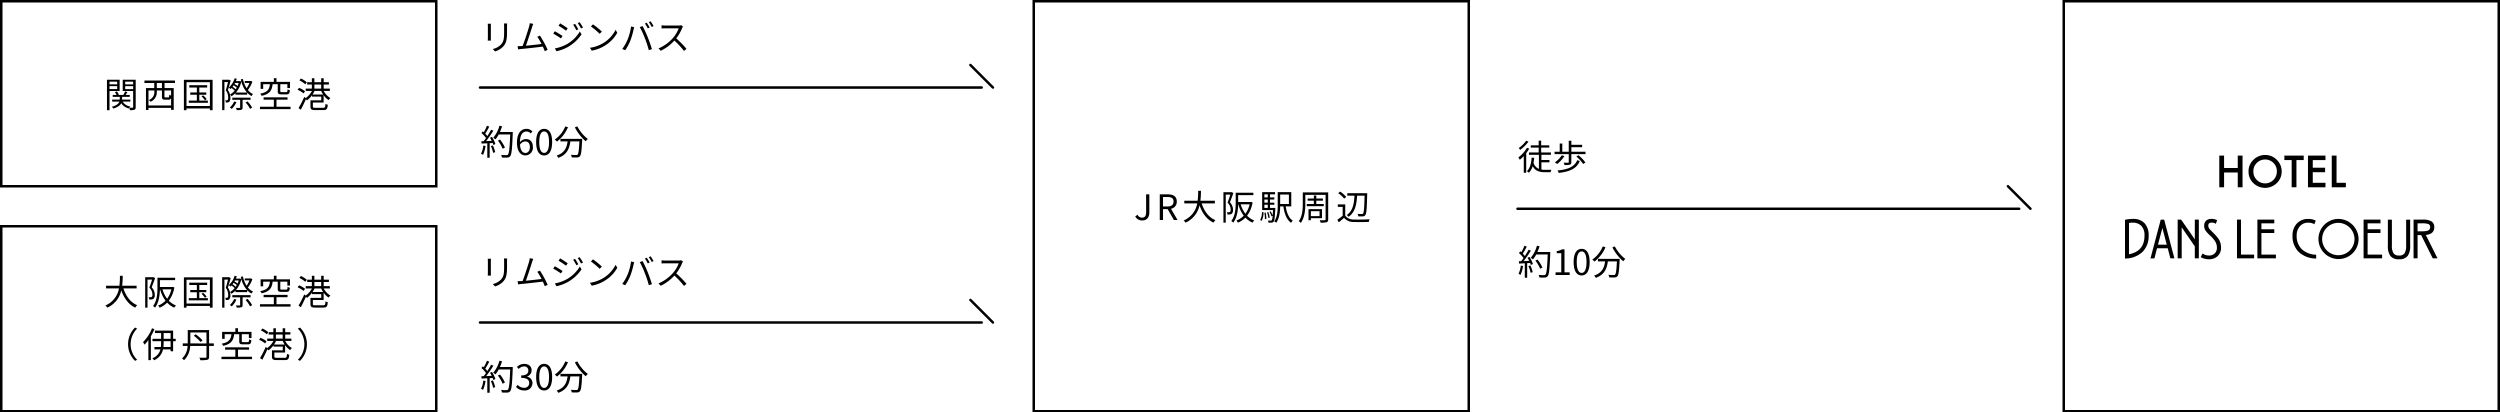 <svg xmlns="http://www.w3.org/2000/svg" width="1000" height="165" viewBox="0 0 1000 165">
  <g id="グループ_443" data-name="グループ 443" transform="translate(11379 20565)">
    <g id="長方形_120" data-name="長方形 120" transform="translate(-11379 -20565)" fill="none" stroke="#000" stroke-width="1">
      <rect width="175" height="75" stroke="none"/>
      <rect x="0.5" y="0.5" width="174" height="74" fill="none"/>
    </g>
    <g id="長方形_126" data-name="長方形 126" transform="translate(-11379 -20475)" fill="none" stroke="#000" stroke-width="1">
      <rect width="175" height="75" stroke="none"/>
      <rect x="0.5" y="0.5" width="174" height="74" fill="none"/>
    </g>
    <g id="長方形_118" data-name="長方形 118" transform="translate(-10554 -20565)" fill="none" stroke="#000" stroke-width="1">
      <rect width="175" height="165" stroke="none"/>
      <rect x="0.5" y="0.5" width="174" height="164" fill="none"/>
    </g>
    <path id="パス_816" data-name="パス 816" d="M-40.124-10.332v1.078H-43.19v-1.078ZM-43.19-7.378V-8.54h3.066v1.162Zm4.046.77v-4.508h-5.068V1.078h1.022V-6.608Zm2.226-.742V-8.54h3.178v1.19Zm3.178-2.982v1.078h-3.178v-1.078Zm1.022-.784h-5.194v4.522h4.172V-.182c0,.2-.056.266-.238.266S-34.692.1-35.28.07a3.409,3.409,0,0,1,.406-.462,4.368,4.368,0,0,1-3.066-1.96h3.08v-.8h-3.3V-4.242H-35.1v-.784H-36.75c.224-.336.476-.742.714-1.12l-.938-.308a10.047,10.047,0,0,1-.672,1.428h-1.82a4.468,4.468,0,0,0-.756-1.4l-.812.266a4.763,4.763,0,0,1,.63,1.134h-1.5v.784h2.814V-3.15H-42.14v.8h2.9c-.28.728-1.05,1.526-3.024,2.072a4.016,4.016,0,0,1,.616.7c1.862-.574,2.744-1.358,3.15-2.142a4.985,4.985,0,0,0,3.038,2.1,1.487,1.487,0,0,1,.14-.238,3.476,3.476,0,0,1,.28.924A4.974,4.974,0,0,0-33.208.882c.378-.182.49-.49.49-1.05Zm10.5,3.332h-2.058V-9.8h2.058Zm3.654,3.01a2.813,2.813,0,0,1-.742-.336c-.028.938-.084,1.064-.392,1.064h-1.12c-.364,0-.406-.042-.406-.35V-6.818h2.66ZM-27.608-.812V-6.818h2.352v.644A3.311,3.311,0,0,1-27.5-2.982a3.093,3.093,0,0,1,.728.686A4.055,4.055,0,0,0-24.276-6.16v-.658h2.058V-4.4c0,1.008.224,1.274,1.26,1.274h1.386a.88.88,0,0,0,1.008-.7v3.01ZM-17.01-9.8v-.994H-29.218V-9.8h3.92v2.016h-3.318V1.008h1.008V.154h9.044v.8h1.05V-7.784h-3.668V-9.8Zm9.73,7.042V-5.11h2.8v-.9h-2.8V-7.994h3.15v-.938h-7.154v.938H-8.26v1.988h-2.632v.9H-8.26v2.352h-3.22v.882h7.63v-.882ZM-6.4-4.494A10.146,10.146,0,0,1-5.04-2.912l.714-.42A8.738,8.738,0,0,0-5.74-4.858ZM-12.4-.588v-9.52h9.366v9.52ZM-13.44-11.074V1.078H-12.4v-.7h9.366v.7H-1.96V-11.074Zm18.074-.07-.126.028H1.862V1.064h.91V-10.164H4.186C3.962-9.212,3.64-7.91,3.318-6.9A4.908,4.908,0,0,1,4.27-3.976,1.488,1.488,0,0,1,4.046-3a.454.454,0,0,1-.336.126,3.117,3.117,0,0,1-.616-.014,2.1,2.1,0,0,1,.21.9,5.979,5.979,0,0,0,.742-.028,1.116,1.116,0,0,0,.63-.252,2.127,2.127,0,0,0,.476-1.61,5.451,5.451,0,0,0-.994-3.108c.392-1.148.8-2.618,1.12-3.794Zm2.03,8.736A7.1,7.1,0,0,1,4.928.014a6.408,6.408,0,0,1,.784.532,8.9,8.9,0,0,0,1.862-2.7ZM13.23-3.08v-.854H5.922v.854H9.058V-.028c0,.154-.056.2-.238.21s-.784,0-1.456-.014a4.119,4.119,0,0,1,.336.868A5.644,5.644,0,0,0,9.548.9c.392-.154.49-.406.49-.91V-3.08Zm-2,1.064A11.925,11.925,0,0,1,13.02.546L13.86.07a11.505,11.505,0,0,0-1.848-2.52ZM6.02-8.288c.14-.2.294-.392.434-.6a10.9,10.9,0,0,1,1.26.91c-.14.238-.28.476-.434.7A9.682,9.682,0,0,0,6.02-8.288ZM8.484-9.814A11.447,11.447,0,0,1,8.036-8.6,9.618,9.618,0,0,0,6.79-9.422c.07-.126.14-.266.21-.392Zm4.858-.854-.168.056H10.892v.784h1.876A9.922,9.922,0,0,1,11.648-7.7a11.542,11.542,0,0,1-1.5-3.724l-.812.154a11.284,11.284,0,0,0,2.45,5.278H7.378a9.916,9.916,0,0,0,2.156-4.382L8.96-10.6l-.168.042H7.364c.126-.308.252-.616.35-.938l-.854-.2A7.977,7.977,0,0,1,4.494-7.938a7.129,7.129,0,0,1,.7.546q.21-.189.42-.42a12.81,12.81,0,0,1,1.26,1.05A6.2,6.2,0,0,1,5.012-5.208a3.064,3.064,0,0,1,.574.714,7.586,7.586,0,0,0,1.6-1.288v.644h4.676v-.784a6.493,6.493,0,0,0,1.736,1.344,3.227,3.227,0,0,1,.63-.784A6.145,6.145,0,0,1,12.152-7a11.33,11.33,0,0,0,1.792-3.332ZM24.094-9.324v2.772c0,1.036.294,1.3,1.512,1.3h2c.938,0,1.232-.336,1.33-1.652a3.031,3.031,0,0,1-.9-.378c-.042.98-.126,1.134-.532,1.134H25.718c-.518,0-.6-.056-.6-.406V-9.324h2.828V-7.77h1.05v-2.492h-5.4v-1.456H22.54v1.456H17.248v2.8H18.27V-9.324h2.7c-.238,2.044-.9,3.206-3.892,3.794a3.117,3.117,0,0,1,.574.868c3.29-.742,4.116-2.184,4.4-4.662Zm-.5,9.016V-3.122h4.424V-4.06H18.438v.938h4.1V-.308H16.982V.644H29.218V-.308Zm12.124-9.786a9.157,9.157,0,0,0-2.366-1.5l-.6.756a9.912,9.912,0,0,1,2.366,1.568Zm-.686,3.612A10,10,0,0,0,32.62-7.868l-.588.77a10.208,10.208,0,0,1,2.394,1.47ZM38.01-5.194a9.009,9.009,0,0,0,.8-1.428h2.66a8.919,8.919,0,0,0,.784,1.428Zm.742-4h2.716V-7.56H38.752Zm6.2,2.576V-7.56H42.476V-9.2h2.086v-.924H42.476V-11.69H41.468v1.568H38.752V-11.69H37.744v1.568H35.868V-9.2h1.876V-7.56H35.28v.938h2.492a8.5,8.5,0,0,1-2.478,2.856l-.6-.462A39.62,39.62,0,0,1,32.41.238l.924.644c.658-1.218,1.414-2.8,2.03-4.2a3.133,3.133,0,0,1,.406.49,9.356,9.356,0,0,0,2.044-2.086v.56H41.5v1.5H37.184V-.35c0,1.12.434,1.386,1.974,1.386h3.178c1.3,0,1.638-.392,1.778-2.142a2.5,2.5,0,0,1-.924-.364c-.07,1.386-.2,1.582-.924,1.582H39.214c-.9,0-1.064-.084-1.064-.476V-2h4.3V-4.928a7.322,7.322,0,0,0,1.988,1.96,4.029,4.029,0,0,1,.728-.812,7.039,7.039,0,0,1-2.688-2.842Z" transform="translate(-11292 -20522)"/>
    <path id="パス_815" data-name="パス 815" d="M-32.354-6.65V-7.714h-5.782a32.507,32.507,0,0,0,.224-3.976h-1.12a29.819,29.819,0,0,1-.21,3.976h-5.334V-6.65h5.166A9.089,9.089,0,0,1-44.856.2a3,3,0,0,1,.784.854,9.8,9.8,0,0,0,5.586-6.93C-37.38-2.7-35.6-.224-32.914,1.05A5.354,5.354,0,0,1-32.13.07c-2.7-1.106-4.522-3.64-5.5-6.72Zm6.734-4.508-.168.042h-3.136V1.064H-28V-10.164h1.834c-.294.952-.7,2.2-1.106,3.22a3.948,3.948,0,0,1,1.246,2.772,1.234,1.234,0,0,1-.28.952.848.848,0,0,1-.448.112,4.033,4.033,0,0,1-.812-.014A2.108,2.108,0,0,1-27.3-2.2a6.791,6.791,0,0,0,.938-.028,1.506,1.506,0,0,0,.728-.252,1.914,1.914,0,0,0,.546-1.6,4.329,4.329,0,0,0-1.246-3c.462-1.106.966-2.534,1.386-3.682Zm7.168,4.9a10.065,10.065,0,0,1-1.694,3.752,11.353,11.353,0,0,1-1.862-3.752Zm.518-.994-.168.042H-23.03V-9.954h6.076v-.952h-7.07v4c0,2.226-.14,5.208-1.764,7.322a4.02,4.02,0,0,1,.8.644c1.554-2.044,1.9-5.04,1.96-7.322h.07A13.3,13.3,0,0,0-20.8-1.736,7.806,7.806,0,0,1-23.758.224a3.314,3.314,0,0,1,.616.854,9.291,9.291,0,0,0,3.01-2.03A8.549,8.549,0,0,0-17.29,1.064,3.47,3.47,0,0,1-16.59.2a8.265,8.265,0,0,1-2.884-1.918,11.663,11.663,0,0,0,2.2-5.334ZM-7.28-2.758V-5.11h2.8v-.9h-2.8V-7.994h3.15v-.938h-7.154v.938H-8.26v1.988h-2.632v.9H-8.26v2.352h-3.22v.882h7.63v-.882ZM-6.4-4.494A10.146,10.146,0,0,1-5.04-2.912l.714-.42A8.738,8.738,0,0,0-5.74-4.858ZM-12.4-.588v-9.52h9.366v9.52ZM-13.44-11.074V1.078H-12.4v-.7h9.366v.7H-1.96V-11.074Zm18.074-.07-.126.028H1.862V1.064h.91V-10.164H4.186C3.962-9.212,3.64-7.91,3.318-6.9A4.908,4.908,0,0,1,4.27-3.976,1.488,1.488,0,0,1,4.046-3a.454.454,0,0,1-.336.126,3.117,3.117,0,0,1-.616-.014,2.1,2.1,0,0,1,.21.9,5.979,5.979,0,0,0,.742-.028,1.116,1.116,0,0,0,.63-.252,2.127,2.127,0,0,0,.476-1.61,5.451,5.451,0,0,0-.994-3.108c.392-1.148.8-2.618,1.12-3.794Zm2.03,8.736A7.1,7.1,0,0,1,4.928.014a6.408,6.408,0,0,1,.784.532,8.9,8.9,0,0,0,1.862-2.7ZM13.23-3.08v-.854H5.922v.854H9.058V-.028c0,.154-.056.2-.238.21s-.784,0-1.456-.014a4.119,4.119,0,0,1,.336.868A5.644,5.644,0,0,0,9.548.9c.392-.154.49-.406.49-.91V-3.08Zm-2,1.064A11.925,11.925,0,0,1,13.02.546L13.86.07a11.505,11.505,0,0,0-1.848-2.52ZM6.02-8.288c.14-.2.294-.392.434-.6a10.9,10.9,0,0,1,1.26.91c-.14.238-.28.476-.434.7A9.682,9.682,0,0,0,6.02-8.288ZM8.484-9.814A11.447,11.447,0,0,1,8.036-8.6,9.618,9.618,0,0,0,6.79-9.422c.07-.126.14-.266.21-.392Zm4.858-.854-.168.056H10.892v.784h1.876A9.922,9.922,0,0,1,11.648-7.7a11.542,11.542,0,0,1-1.5-3.724l-.812.154a11.284,11.284,0,0,0,2.45,5.278H7.378a9.916,9.916,0,0,0,2.156-4.382L8.96-10.6l-.168.042H7.364c.126-.308.252-.616.35-.938l-.854-.2A7.977,7.977,0,0,1,4.494-7.938a7.129,7.129,0,0,1,.7.546q.21-.189.42-.42a12.81,12.81,0,0,1,1.26,1.05A6.2,6.2,0,0,1,5.012-5.208a3.064,3.064,0,0,1,.574.714,7.586,7.586,0,0,0,1.6-1.288v.644h4.676v-.784a6.493,6.493,0,0,0,1.736,1.344,3.227,3.227,0,0,1,.63-.784A6.145,6.145,0,0,1,12.152-7a11.33,11.33,0,0,0,1.792-3.332ZM24.094-9.324v2.772c0,1.036.294,1.3,1.512,1.3h2c.938,0,1.232-.336,1.33-1.652a3.031,3.031,0,0,1-.9-.378c-.042.98-.126,1.134-.532,1.134H25.718c-.518,0-.6-.056-.6-.406V-9.324h2.828V-7.77h1.05v-2.492h-5.4v-1.456H22.54v1.456H17.248v2.8H18.27V-9.324h2.7c-.238,2.044-.9,3.206-3.892,3.794a3.117,3.117,0,0,1,.574.868c3.29-.742,4.116-2.184,4.4-4.662Zm-.5,9.016V-3.122h4.424V-4.06H18.438v.938h4.1V-.308H16.982V.644H29.218V-.308Zm12.124-9.786a9.157,9.157,0,0,0-2.366-1.5l-.6.756a9.912,9.912,0,0,1,2.366,1.568Zm-.686,3.612A10,10,0,0,0,32.62-7.868l-.588.77a10.208,10.208,0,0,1,2.394,1.47ZM38.01-5.194a9.009,9.009,0,0,0,.8-1.428h2.66a8.919,8.919,0,0,0,.784,1.428Zm.742-4h2.716V-7.56H38.752Zm6.2,2.576V-7.56H42.476V-9.2h2.086v-.924H42.476V-11.69H41.468v1.568H38.752V-11.69H37.744v1.568H35.868V-9.2h1.876V-7.56H35.28v.938h2.492a8.5,8.5,0,0,1-2.478,2.856l-.6-.462A39.62,39.62,0,0,1,32.41.238l.924.644c.658-1.218,1.414-2.8,2.03-4.2a3.133,3.133,0,0,1,.406.49,9.356,9.356,0,0,0,2.044-2.086v.56H41.5v1.5H37.184V-.35c0,1.12.434,1.386,1.974,1.386h3.178c1.3,0,1.638-.392,1.778-2.142a2.5,2.5,0,0,1-.924-.364c-.07,1.386-.2,1.582-.924,1.582H39.214c-.9,0-1.064-.084-1.064-.476V-2h4.3V-4.928a7.322,7.322,0,0,0,1.988,1.96,4.029,4.029,0,0,1,.728-.812,7.039,7.039,0,0,1-2.688-2.842ZM-32.984,22.344l.84-.434a8.761,8.761,0,0,1-2.6-6.23,8.761,8.761,0,0,1,2.6-6.23l-.84-.434A9.3,9.3,0,0,0-35.77,15.68,9.3,9.3,0,0,0-32.984,22.344Zm6.776-13.02a15.5,15.5,0,0,1-3.584,5.516,5.466,5.466,0,0,1,.588,1.022,13.867,13.867,0,0,0,1.554-1.848v8.05h.994V12.516a22.085,22.085,0,0,0,1.428-2.884ZM-18.76,16.8h-2.87a12.886,12.886,0,0,0,.084-1.624v-.7h2.786Zm-2.786-5.572h2.786V13.51h-2.786Zm4.83,2.282h-1.036V10.248h-7.28v.98h2.464V13.51h-3.444v.966h3.444v.7a13.02,13.02,0,0,1-.084,1.624h-2.576v.966h2.394a5.155,5.155,0,0,1-3.206,3.542,4.433,4.433,0,0,1,.686.8,6.088,6.088,0,0,0,3.556-4.34h3.038v.728h1.008V14.476h1.036Zm7.252-1.218a20.029,20.029,0,0,1,2.7,2.506l.784-.658A18.1,18.1,0,0,0-8.736,11.7Zm-1.414,3.08c.014-.224.014-.434.014-.644V10.976H-4.41v4.4Zm9.408,0H-3.36V10.024H-11.9v4.69c0,.21,0,.434-.014.658H-13.9v.994h1.946a7.262,7.262,0,0,1-2.212,5,3.9,3.9,0,0,1,.77.742,8.4,8.4,0,0,0,2.464-5.74H-4.41v4.326c0,.294-.112.378-.392.392-.308.014-1.358.028-2.45-.014a3.581,3.581,0,0,1,.392,1.008,11.982,11.982,0,0,0,2.814-.168c.49-.168.686-.5.686-1.218V16.366h1.89Zm10.164-3.7v2.772c0,1.036.294,1.3,1.512,1.3h2c.938,0,1.232-.336,1.33-1.652a3.031,3.031,0,0,1-.9-.378c-.042.98-.126,1.134-.532,1.134H10.318c-.518,0-.6-.056-.6-.406V11.676h2.828V13.23h1.05V10.738H8.19V9.282H7.14v1.456H1.848v2.8H2.87V11.676h2.7c-.238,2.044-.9,3.206-3.892,3.794a3.117,3.117,0,0,1,.574.868c3.29-.742,4.116-2.184,4.4-4.662Zm-.5,9.016V17.878h4.424V16.94H3.038v.938h4.1v2.814H1.582v.952H13.818v-.952Zm12.124-9.786a9.157,9.157,0,0,0-2.366-1.5l-.6.756a9.912,9.912,0,0,1,2.366,1.568Zm-.686,3.612a10,10,0,0,0-2.408-1.386l-.588.77a10.208,10.208,0,0,1,2.394,1.47Zm2.982,1.288a9.009,9.009,0,0,0,.8-1.428h2.66a8.919,8.919,0,0,0,.784,1.428Zm.742-4h2.716V13.44H23.352Zm6.2,2.576V13.44H27.076V11.8h2.086v-.924H27.076V9.31H26.068v1.568H23.352V9.31H22.344v1.568H20.468V11.8h1.876V13.44H19.88v.938h2.492a8.5,8.5,0,0,1-2.478,2.856l-.6-.462a39.62,39.62,0,0,1-2.282,4.466l.924.644c.658-1.218,1.414-2.8,2.03-4.2a3.133,3.133,0,0,1,.406.49,9.356,9.356,0,0,0,2.044-2.086v.56H26.1v1.5H21.784V20.65c0,1.12.434,1.386,1.974,1.386h3.178c1.3,0,1.638-.392,1.778-2.142a2.5,2.5,0,0,1-.924-.364c-.07,1.386-.2,1.582-.924,1.582H23.814c-.9,0-1.064-.084-1.064-.476V19h4.3V16.072a7.321,7.321,0,0,0,1.988,1.96,4.029,4.029,0,0,1,.728-.812,7.039,7.039,0,0,1-2.688-2.842Zm3.43-5.362-.84.434a8.755,8.755,0,0,1,0,12.46l.84.434a9.363,9.363,0,0,0,0-13.328Z" transform="translate(-11292 -20443)"/>
    <path id="パス_818" data-name="パス 818" d="M3.094-10.514c.028.266.056.756.056,1.008v4.662c0,.42-.042.868-.056,1.078H4.382C4.354-4.018,4.34-4.48,4.34-4.83V-9.506c0-.336.014-.742.042-1.008Zm6.482-.1c.028.336.07.742.07,1.2V-7.2c0,2.646-.168,3.78-1.176,4.942A6.459,6.459,0,0,1,5.11-.392l.91.966A7.478,7.478,0,0,0,9.352-1.47c1.008-1.2,1.456-2.31,1.456-5.67V-9.408c0-.462.028-.868.056-1.2ZM27.062-.056a38.016,38.016,0,0,0-3.094-5.7l-1.05.476a19.949,19.949,0,0,1,1.694,2.87c-1.526.2-4.214.5-6.272.7.7-1.82,2.072-6.118,2.492-7.434.182-.588.336-.952.476-1.3l-1.386-.28a11.654,11.654,0,0,1-.28,1.344c-.392,1.372-1.82,5.852-2.6,7.784-.252.014-.49.028-.7.042-.406.014-.882.028-1.3.014l.21,1.3c.406-.056.812-.126,1.162-.154,1.876-.168,6.552-.686,8.722-.966.308.686.588,1.33.77,1.834ZM38.024-10.444l-.77.336a14.082,14.082,0,0,1,1.274,2.2l.8-.364A20.672,20.672,0,0,0,38.024-10.444Zm1.834-.672-.784.336A16.612,16.612,0,0,1,40.4-8.61l.8-.364A20.188,20.188,0,0,0,39.858-11.116Zm-7.812.462-.63.938c.812.476,2.338,1.484,3.01,2l.658-.966C34.482-9.114,32.872-10.192,32.046-10.654Zm-2.1,10.01L30.59.49a16.718,16.718,0,0,0,4.634-1.736,16.476,16.476,0,0,0,5.39-5l-.672-1.162a14.31,14.31,0,0,1-5.306,5.138A15.2,15.2,0,0,1,29.946-.644ZM29.932-7.5l-.63.952a30.931,30.931,0,0,1,3.066,1.918l.644-.98C32.4-6.048,30.758-7.056,29.932-7.5Zm15.246-2.758-.8.854a29.076,29.076,0,0,1,3.486,2.926l.882-.882A30.656,30.656,0,0,0,45.178-10.262Zm-1.2,9.38L44.716.266a15.091,15.091,0,0,0,5.5-2.184,13.964,13.964,0,0,0,4.7-4.97l-.672-1.19a13.188,13.188,0,0,1-4.676,5.152A14.456,14.456,0,0,1,43.974-.882ZM66.71-10.906l-.742.308A16,16,0,0,1,67.1-8.652l.756-.336A16.155,16.155,0,0,0,66.71-10.906Zm1.54-.56-.742.308A13.335,13.335,0,0,1,68.67-9.226l.756-.336A16.279,16.279,0,0,0,68.25-11.466Zm-9.2,7.252A18.389,18.389,0,0,1,56.9-.406l1.19.5a20.3,20.3,0,0,0,2.058-3.85A31.12,31.12,0,0,0,61.418-8.12c.056-.308.168-.714.252-1.022l-1.246-.252A21.4,21.4,0,0,1,59.052-4.214Zm6.888-.532A41.955,41.955,0,0,1,67.522.07l1.246-.406c-.364-1.26-1.106-3.4-1.68-4.788a45.257,45.257,0,0,0-2.044-4.424L63.91-9.17A35.8,35.8,0,0,1,65.94-4.746ZM80.486-9.912a3.729,3.729,0,0,1-1.05.126h-5.4c-.42,0-1.218-.07-1.414-.1V-8.61c.154-.014.924-.07,1.414-.07h5.46a12.475,12.475,0,0,1-2.324,3.892A16.009,16.009,0,0,1,71.4-.63l.9.938a17.748,17.748,0,0,0,5.46-4.088A32.325,32.325,0,0,1,81.606.378l.98-.854A40.149,40.149,0,0,0,78.5-4.648a17.719,17.719,0,0,0,2.352-4.1,4.016,4.016,0,0,1,.35-.616ZM1.316,38.22a10.061,10.061,0,0,1-.91,3.332,3.637,3.637,0,0,1,.812.392,12.321,12.321,0,0,0,.994-3.556Zm3.038.2a13.943,13.943,0,0,1,.9,2.716l.826-.28a12.128,12.128,0,0,0-.938-2.688ZM4,35.1a13.09,13.09,0,0,1,.686,1.246c-.77.028-1.54.07-2.24.1a45.217,45.217,0,0,0,2.9-4.172l-.9-.392c-.392.756-.924,1.666-1.5,2.548A9.853,9.853,0,0,0,2.1,33.46a25.191,25.191,0,0,0,1.6-2.814l-.924-.35a19.109,19.109,0,0,1-1.246,2.6c-.14-.126-.28-.252-.42-.364l-.532.672a12.141,12.141,0,0,1,1.834,2.016c-.308.448-.63.882-.938,1.246-.322.014-.644.028-.924.028l.084.938,2.282-.112v5.768h.952V37.268l1.2-.07a4.831,4.831,0,0,1,.266.8L6.16,37.6a11.452,11.452,0,0,0-1.386-2.842Zm9.1-2.3H7.966A17.783,17.783,0,0,0,8.82,30.52l-1.05-.238a12.309,12.309,0,0,1-2.492,4.844,7.382,7.382,0,0,1,.91.616,11.081,11.081,0,0,0,1.3-1.96h4.592c-.21,5.46-.448,7.588-.91,8.064a.687.687,0,0,1-.6.21c-.35,0-1.2,0-2.142-.084a2.382,2.382,0,0,1,.336,1.022,16.377,16.377,0,0,0,2.156.028,1.44,1.44,0,0,0,1.162-.56c.574-.686.77-2.856,1.022-9.128ZM9.968,39.018a14.156,14.156,0,0,0-1.96-3.192l-.84.406a14.99,14.99,0,0,1,1.89,3.262ZM17.7,42.182a2.987,2.987,0,0,0,3.29-2.926,2.639,2.639,0,0,0-2.184-2.6V36.6a2.558,2.558,0,0,0,1.834-2.478c0-1.652-1.26-2.576-2.982-2.576a4.109,4.109,0,0,0-2.87,1.232l.686.812A3.2,3.2,0,0,1,17.6,32.564a1.6,1.6,0,0,1,1.736,1.652c0,1.106-.728,1.96-2.842,1.96v.98c2.366,0,3.192.826,3.192,2.058a1.89,1.89,0,0,1-2.086,1.9,3.393,3.393,0,0,1-2.548-1.176l-.644.84A4.248,4.248,0,0,0,17.7,42.182Zm7.966,0c1.946,0,3.192-1.778,3.192-5.348s-1.246-5.292-3.192-5.292-3.206,1.722-3.206,5.292S23.7,42.182,25.662,42.182Zm0-1.022c-1.176,0-1.96-1.3-1.96-4.326,0-3,.784-4.256,1.96-4.256s1.946,1.26,1.946,4.256C27.608,39.858,26.824,41.16,25.662,41.16ZM34.1,30.576a11.774,11.774,0,0,1-4.186,5.25,7.054,7.054,0,0,1,.882.812,14.424,14.424,0,0,0,4.4-5.754Zm-1.918,4.97v1.008h2.856c-.322,2.352-1.092,4.578-4.382,5.67a4.129,4.129,0,0,1,.672.91c3.556-1.288,4.452-3.822,4.816-6.58H39.76c-.168,3.528-.364,4.928-.728,5.278-.126.154-.294.182-.588.182-.322,0-1.19-.014-2.1-.1a2.531,2.531,0,0,1,.35,1.036,20.056,20.056,0,0,0,2.2.028,1.4,1.4,0,0,0,1.078-.49c.476-.532.686-2.142.882-6.44.014-.14.028-.5.028-.5Zm5.768-4.606a18.515,18.515,0,0,0,4.34,5.572,5.353,5.353,0,0,1,.854-.924,14.814,14.814,0,0,1-4.214-5.04Z" transform="translate(-11187 -20451)"/>
    <path id="パス_817" data-name="パス 817" d="M3.094-10.514c.028.266.056.756.056,1.008v4.662c0,.42-.042.868-.056,1.078H4.382C4.354-4.018,4.34-4.48,4.34-4.83V-9.506c0-.336.014-.742.042-1.008Zm6.482-.1c.028.336.07.742.07,1.2V-7.2c0,2.646-.168,3.78-1.176,4.942A6.459,6.459,0,0,1,5.11-.392l.91.966A7.478,7.478,0,0,0,9.352-1.47c1.008-1.2,1.456-2.31,1.456-5.67V-9.408c0-.462.028-.868.056-1.2ZM27.062-.056a38.016,38.016,0,0,0-3.094-5.7l-1.05.476a19.949,19.949,0,0,1,1.694,2.87c-1.526.2-4.214.5-6.272.7.7-1.82,2.072-6.118,2.492-7.434.182-.588.336-.952.476-1.3l-1.386-.28a11.654,11.654,0,0,1-.28,1.344c-.392,1.372-1.82,5.852-2.6,7.784-.252.014-.49.028-.7.042-.406.014-.882.028-1.3.014l.21,1.3c.406-.056.812-.126,1.162-.154,1.876-.168,6.552-.686,8.722-.966.308.686.588,1.33.77,1.834ZM38.024-10.444l-.77.336a14.082,14.082,0,0,1,1.274,2.2l.8-.364A20.672,20.672,0,0,0,38.024-10.444Zm1.834-.672-.784.336A16.612,16.612,0,0,1,40.4-8.61l.8-.364A20.188,20.188,0,0,0,39.858-11.116Zm-7.812.462-.63.938c.812.476,2.338,1.484,3.01,2l.658-.966C34.482-9.114,32.872-10.192,32.046-10.654Zm-2.1,10.01L30.59.49a16.718,16.718,0,0,0,4.634-1.736,16.476,16.476,0,0,0,5.39-5l-.672-1.162a14.31,14.31,0,0,1-5.306,5.138A15.2,15.2,0,0,1,29.946-.644ZM29.932-7.5l-.63.952a30.931,30.931,0,0,1,3.066,1.918l.644-.98C32.4-6.048,30.758-7.056,29.932-7.5Zm15.246-2.758-.8.854a29.076,29.076,0,0,1,3.486,2.926l.882-.882A30.656,30.656,0,0,0,45.178-10.262Zm-1.2,9.38L44.716.266a15.091,15.091,0,0,0,5.5-2.184,13.964,13.964,0,0,0,4.7-4.97l-.672-1.19a13.188,13.188,0,0,1-4.676,5.152A14.456,14.456,0,0,1,43.974-.882ZM66.71-10.906l-.742.308A16,16,0,0,1,67.1-8.652l.756-.336A16.155,16.155,0,0,0,66.71-10.906Zm1.54-.56-.742.308A13.335,13.335,0,0,1,68.67-9.226l.756-.336A16.279,16.279,0,0,0,68.25-11.466Zm-9.2,7.252A18.389,18.389,0,0,1,56.9-.406l1.19.5a20.3,20.3,0,0,0,2.058-3.85A31.12,31.12,0,0,0,61.418-8.12c.056-.308.168-.714.252-1.022l-1.246-.252A21.4,21.4,0,0,1,59.052-4.214Zm6.888-.532A41.955,41.955,0,0,1,67.522.07l1.246-.406c-.364-1.26-1.106-3.4-1.68-4.788a45.257,45.257,0,0,0-2.044-4.424L63.91-9.17A35.8,35.8,0,0,1,65.94-4.746ZM80.486-9.912a3.729,3.729,0,0,1-1.05.126h-5.4c-.42,0-1.218-.07-1.414-.1V-8.61c.154-.014.924-.07,1.414-.07h5.46a12.475,12.475,0,0,1-2.324,3.892A16.009,16.009,0,0,1,71.4-.63l.9.938a17.748,17.748,0,0,0,5.46-4.088A32.325,32.325,0,0,1,81.606.378l.98-.854A40.149,40.149,0,0,0,78.5-4.648a17.719,17.719,0,0,0,2.352-4.1,4.016,4.016,0,0,1,.35-.616ZM1.316,38.22a10.061,10.061,0,0,1-.91,3.332,3.637,3.637,0,0,1,.812.392,12.321,12.321,0,0,0,.994-3.556Zm3.038.2a13.943,13.943,0,0,1,.9,2.716l.826-.28a12.128,12.128,0,0,0-.938-2.688ZM4,35.1a13.09,13.09,0,0,1,.686,1.246c-.77.028-1.54.07-2.24.1a45.217,45.217,0,0,0,2.9-4.172l-.9-.392c-.392.756-.924,1.666-1.5,2.548A9.853,9.853,0,0,0,2.1,33.46a25.191,25.191,0,0,0,1.6-2.814l-.924-.35a19.109,19.109,0,0,1-1.246,2.6c-.14-.126-.28-.252-.42-.364l-.532.672a12.141,12.141,0,0,1,1.834,2.016c-.308.448-.63.882-.938,1.246-.322.014-.644.028-.924.028l.084.938,2.282-.112v5.768h.952V37.268l1.2-.07a4.831,4.831,0,0,1,.266.8L6.16,37.6a11.452,11.452,0,0,0-1.386-2.842Zm9.1-2.3H7.966A17.783,17.783,0,0,0,8.82,30.52l-1.05-.238a12.309,12.309,0,0,1-2.492,4.844,7.382,7.382,0,0,1,.91.616,11.081,11.081,0,0,0,1.3-1.96h4.592c-.21,5.46-.448,7.588-.91,8.064a.687.687,0,0,1-.6.21c-.35,0-1.2,0-2.142-.084a2.382,2.382,0,0,1,.336,1.022,16.377,16.377,0,0,0,2.156.028,1.44,1.44,0,0,0,1.162-.56c.574-.686.77-2.856,1.022-9.128ZM9.968,39.018a14.156,14.156,0,0,0-1.96-3.192l-.84.406a14.99,14.99,0,0,1,1.89,3.262Zm8.246,2.17c-1.288,0-2.058-1.162-2.212-3.29a2.675,2.675,0,0,1,2.1-1.316c1.246,0,1.848.882,1.848,2.268S19.194,41.188,18.214,41.188Zm2.758-8.6a3.153,3.153,0,0,0-2.394-1.05c-1.988,0-3.794,1.54-3.794,5.558,0,3.388,1.456,5.082,3.43,5.082a3.081,3.081,0,0,0,2.94-3.332c0-2.142-1.106-3.22-2.842-3.22a3.192,3.192,0,0,0-2.338,1.246c.056-3.192,1.246-4.27,2.646-4.27a2.17,2.17,0,0,1,1.652.784Zm4.69,9.59c1.946,0,3.192-1.778,3.192-5.348s-1.246-5.292-3.192-5.292-3.206,1.722-3.206,5.292S23.7,42.182,25.662,42.182Zm0-1.022c-1.176,0-1.96-1.3-1.96-4.326,0-3,.784-4.256,1.96-4.256s1.946,1.26,1.946,4.256C27.608,39.858,26.824,41.16,25.662,41.16ZM34.1,30.576a11.774,11.774,0,0,1-4.186,5.25,7.054,7.054,0,0,1,.882.812,14.424,14.424,0,0,0,4.4-5.754Zm-1.918,4.97v1.008h2.856c-.322,2.352-1.092,4.578-4.382,5.67a4.129,4.129,0,0,1,.672.91c3.556-1.288,4.452-3.822,4.816-6.58H39.76c-.168,3.528-.364,4.928-.728,5.278-.126.154-.294.182-.588.182-.322,0-1.19-.014-2.1-.1a2.531,2.531,0,0,1,.35,1.036,20.056,20.056,0,0,0,2.2.028,1.4,1.4,0,0,0,1.078-.49c.476-.532.686-2.142.882-6.44.014-.14.028-.5.028-.5Zm5.768-4.606a18.515,18.515,0,0,0,4.34,5.572,5.353,5.353,0,0,1,.854-.924,14.814,14.814,0,0,1-4.214-5.04Z" transform="translate(-11187 -20545)"/>
    <path id="パス_820" data-name="パス 820" d="M3.444-11.7A11.408,11.408,0,0,1,.5-8.792a5.97,5.97,0,0,1,.574.756A15.221,15.221,0,0,0,4.4-11.354ZM3.78-8.876A13.1,13.1,0,0,1,.336-5.012a6.314,6.314,0,0,1,.588.924A15.464,15.464,0,0,0,2.506-5.572V1.092h.98V-6.72A16,16,0,0,0,4.7-8.554Zm5.782,5.81h3.22V-3.99H9.562V-6.076H13.37v-.938H9.464V-8.96h3.248v-.91H9.464v-1.862H8.47V-9.87H5.306v.91H8.47v1.946H4.578v.938h3.99V-.448A3.7,3.7,0,0,1,6.412-2.884c.112-.63.21-1.288.266-1.988L5.656-4.956C5.488-2.6,5-.714,3.766.462a6.393,6.393,0,0,1,.8.644A6.675,6.675,0,0,0,6.076-1.526C7.14.434,8.806.882,11.018.882h2.226a3.606,3.606,0,0,1,.336-.966c-.476.014-2.156.014-2.492.014A8.892,8.892,0,0,1,9.562-.182ZM17.7-5.894a9.7,9.7,0,0,1-2.758,2.842,8.248,8.248,0,0,1,.924.658,12.824,12.824,0,0,0,2.884-3.164ZM23.884-3.92c-1.078,2.618-3.612,3.71-7.9,4.1a2.9,2.9,0,0,1,.5.994C21.014.644,23.758-.63,24.92-3.6Zm-.35-1.456a14.918,14.918,0,0,1,2.73,2.968L27.16-3a14.234,14.234,0,0,0-2.8-2.912ZM21.546-7.308v-1.82h4.312v-.952H21.546V-11.7H20.5v4.4H17.92v-3.3H16.884v3.3H14.826v.966H20.5V-3.15c0,.182-.056.224-.266.238s-.952,0-1.764-.028a4.244,4.244,0,0,1,.322.952,7.644,7.644,0,0,0,2.184-.154c.434-.154.56-.434.56-.98v-3.22H27.2v-.966ZM1.316,38.22a10.061,10.061,0,0,1-.91,3.332,3.637,3.637,0,0,1,.812.392,12.321,12.321,0,0,0,.994-3.556Zm3.038.2a13.943,13.943,0,0,1,.9,2.716l.826-.28a12.128,12.128,0,0,0-.938-2.688ZM4,35.1a13.09,13.09,0,0,1,.686,1.246c-.77.028-1.54.07-2.24.1a45.217,45.217,0,0,0,2.9-4.172l-.9-.392c-.392.756-.924,1.666-1.5,2.548A9.853,9.853,0,0,0,2.1,33.46a25.191,25.191,0,0,0,1.6-2.814l-.924-.35a19.109,19.109,0,0,1-1.246,2.6c-.14-.126-.28-.252-.42-.364l-.532.672a12.141,12.141,0,0,1,1.834,2.016c-.308.448-.63.882-.938,1.246-.322.014-.644.028-.924.028l.084.938,2.282-.112v5.768h.952V37.268l1.2-.07a4.831,4.831,0,0,1,.266.8L6.16,37.6a11.452,11.452,0,0,0-1.386-2.842Zm9.1-2.3H7.966A17.783,17.783,0,0,0,8.82,30.52l-1.05-.238a12.309,12.309,0,0,1-2.492,4.844,7.382,7.382,0,0,1,.91.616,11.081,11.081,0,0,0,1.3-1.96h4.592c-.21,5.46-.448,7.588-.91,8.064a.687.687,0,0,1-.6.21c-.35,0-1.2,0-2.142-.084a2.382,2.382,0,0,1,.336,1.022,16.377,16.377,0,0,0,2.156.028,1.44,1.44,0,0,0,1.162-.56c.574-.686.77-2.856,1.022-9.128ZM9.968,39.018a14.156,14.156,0,0,0-1.96-3.192l-.84.406a14.99,14.99,0,0,1,1.89,3.262ZM15.232,42H20.86V40.936H18.8v-9.2h-.98a6.5,6.5,0,0,1-2.128.728v.812h1.82v7.658H15.232Zm10.43.182c1.946,0,3.192-1.778,3.192-5.348s-1.246-5.292-3.192-5.292-3.206,1.722-3.206,5.292S23.7,42.182,25.662,42.182Zm0-1.022c-1.176,0-1.96-1.3-1.96-4.326,0-3,.784-4.256,1.96-4.256s1.946,1.26,1.946,4.256C27.608,39.858,26.824,41.16,25.662,41.16ZM34.1,30.576a11.774,11.774,0,0,1-4.186,5.25,7.054,7.054,0,0,1,.882.812,14.424,14.424,0,0,0,4.4-5.754Zm-1.918,4.97v1.008h2.856c-.322,2.352-1.092,4.578-4.382,5.67a4.129,4.129,0,0,1,.672.91c3.556-1.288,4.452-3.822,4.816-6.58H39.76c-.168,3.528-.364,4.928-.728,5.278-.126.154-.294.182-.588.182-.322,0-1.19-.014-2.1-.1a2.531,2.531,0,0,1,.35,1.036,20.056,20.056,0,0,0,2.2.028,1.4,1.4,0,0,0,1.078-.49c.476-.532.686-2.142.882-6.44.014-.14.028-.5.028-.5Zm5.768-4.606a18.515,18.515,0,0,0,4.34,5.572,5.353,5.353,0,0,1,.854-.924,14.814,14.814,0,0,1-4.214-5.04Z" transform="translate(-10772 -20497)"/>
    <g id="長方形_119" data-name="長方形 119" transform="translate(-10966 -20565)" fill="none" stroke="#000" stroke-width="1">
      <rect width="175" height="165" stroke="none"/>
      <rect x="0.5" y="0.5" width="174" height="164" fill="none"/>
    </g>
    <path id="パス_819" data-name="パス 819" d="M-44.079.182c2,0,2.814-1.428,2.814-3.192v-7.252h-1.288v7.126c0,1.554-.546,2.184-1.652,2.184A1.939,1.939,0,0,1-45.983-2.1l-.924.658A3.026,3.026,0,0,0-44.079.182Zm8.288-9.394h1.722c1.61,0,2.492.476,2.492,1.834,0,1.33-.882,1.974-2.492,1.974h-1.722ZM-29.981,0l-2.632-4.494a2.783,2.783,0,0,0,2.324-2.884c0-2.142-1.5-2.884-3.584-2.884h-3.22V0h1.3V-4.354h1.848L-31.451,0Zm14.924-6.65V-7.714h-5.782a32.507,32.507,0,0,0,.224-3.976h-1.12a29.819,29.819,0,0,1-.21,3.976h-5.334V-6.65h5.166A9.089,9.089,0,0,1-27.559.2a3,3,0,0,1,.784.854,9.8,9.8,0,0,0,5.586-6.93C-20.083-2.7-18.3-.224-15.617,1.05a5.354,5.354,0,0,1,.784-.98c-2.7-1.106-4.522-3.64-5.5-6.72Zm6.734-4.508-.168.042h-3.136V1.064h.924V-10.164h1.834c-.294.952-.7,2.2-1.106,3.22A3.948,3.948,0,0,1-8.729-4.172a1.234,1.234,0,0,1-.28.952.848.848,0,0,1-.448.112,4.033,4.033,0,0,1-.812-.014A2.108,2.108,0,0,1-10-2.2a6.791,6.791,0,0,0,.938-.028,1.506,1.506,0,0,0,.728-.252,1.914,1.914,0,0,0,.546-1.6,4.329,4.329,0,0,0-1.246-3c.462-1.106.966-2.534,1.386-3.682Zm7.168,4.9A10.065,10.065,0,0,1-2.849-2.506,11.353,11.353,0,0,1-4.711-6.258Zm.518-.994L-.8-7.21H-5.733V-9.954H.343v-.952h-7.07v4c0,2.226-.14,5.208-1.764,7.322a4.02,4.02,0,0,1,.8.644c1.554-2.044,1.9-5.04,1.96-7.322h.07A13.3,13.3,0,0,0-3.507-1.736,7.806,7.806,0,0,1-6.461.224a3.314,3.314,0,0,1,.616.854,9.291,9.291,0,0,0,3.01-2.03A8.549,8.549,0,0,0,.007,1.064,3.47,3.47,0,0,1,.707.2,8.265,8.265,0,0,1-2.177-1.722a11.663,11.663,0,0,0,2.2-5.334ZM3.647.336a7.148,7.148,0,0,0,.77-3.4l-.644-.126A6.377,6.377,0,0,1,3.059,0ZM4.753-2.9a12.817,12.817,0,0,1,.2,2.562l.588-.1A13.893,13.893,0,0,0,5.3-2.968Zm0-3.206H6.111V-4.83H4.753Zm1.358-4.158V-9.03H4.753v-1.232Zm0,3.318H4.753V-8.2H6.111ZM6.993-4.83V-6.1H8.729v-.84H6.993V-8.2H8.729V-9.03H6.993v-1.232H9.009v-.882H3.857v7.168H8.211c-.056.882-.1,1.582-.154,2.142a9.048,9.048,0,0,0-.784-1.624l-.49.182A8.486,8.486,0,0,1,7.6-1.456l.448-.2A4.283,4.283,0,0,1,7.679.112a.5.5,0,0,1-.406.14c-.182,0-.63-.014-1.12-.042a2.512,2.512,0,0,1,.238.84,9.5,9.5,0,0,0,1.274,0,.991.991,0,0,0,.77-.364c.35-.42.5-1.652.686-5.1.014-.14.014-.42.014-.42ZM6.9-.938a8.632,8.632,0,0,0-.588-2.226l-.5.112A10.927,10.927,0,0,1,6.349-.8Zm7.658-9.24v3.766H11.067v-3.766Zm.952,4.732v-5.7H10.087v5.278c0,2.016-.112,4.62-1.414,6.426a3.207,3.207,0,0,1,.826.532c1.288-1.764,1.54-4.452,1.568-6.538h1.274c.448,2.968,1.316,5.306,3.08,6.566a4.551,4.551,0,0,1,.7-.854c-1.582-1.008-2.436-3.15-2.842-5.712Zm6.2-.952v.868h6.8V-6.4H25.529V-7.742h2.632v-.84H25.529v-1.2h-.994v1.2H22.057v.84h2.478V-6.4Zm5.11,2.87V-1.54H23.345V-3.528ZM27.8-.714v-3.64h-5.4V.07h.952V-.714Zm2.478-10.332H20.111v4.494c0,2.156-.14,5.012-1.61,7.042a3.167,3.167,0,0,1,.826.672c1.582-2.17,1.806-5.4,1.806-7.714v-3.514h8.106V-.252c0,.252-.084.336-.35.336-.238.014-1.106.028-2,0a3.739,3.739,0,0,1,.35.98A8.137,8.137,0,0,0,29.659.882c.434-.182.616-.462.616-1.134ZM44.835-9.73C44.723-4.8,44.555-3,44.219-2.576a.547.547,0,0,1-.5.2c-.28,0-.952-.014-1.694-.07a2.551,2.551,0,0,1,.294.98,13.533,13.533,0,0,0,1.834.014,1.252,1.252,0,0,0,.994-.532c.434-.574.588-2.492.728-8.2.014-.14.014-.532.014-.532H37.919v.994h2.87c-.154,2.9-.546,6.076-3.08,7.714a3.138,3.138,0,0,1,.7.728c2.73-1.806,3.248-5.236,3.43-8.442Zm-7.35.518a10.653,10.653,0,0,0-2.436-2.156l-.77.63a9.659,9.659,0,0,1,2.38,2.212ZM37.093-6.23H34.125v.98h1.946v3.542a23.378,23.378,0,0,1-2.128,1.6L34.5.938c.742-.6,1.442-1.2,2.114-1.792A4.989,4.989,0,0,0,40.579.8c1.54.056,4.41.028,5.936-.028a4.737,4.737,0,0,1,.336-1.064c-1.638.112-4.746.154-6.272.1a4.075,4.075,0,0,1-3.486-1.568Z" transform="translate(-10878 -20477)"/>
    <g id="グループ_440" data-name="グループ 440" transform="translate(-11156.604 -22786.496)">
      <path id="パス_735" data-name="パス 735" d="M-21831.555-24513.131l9.008,9.008" transform="translate(22412.328 26809.121)" fill="none" stroke="#000" stroke-linecap="round" stroke-width="1"/>
      <path id="パス_502" data-name="パス 502" d="M-12717-22337h200.674" transform="translate(13101.604 24642)" fill="none" stroke="#000" stroke-linecap="round" stroke-width="1"/>
    </g>
    <g id="グループ_441" data-name="グループ 441" transform="translate(-11571.604 -22834.988)">
      <path id="パス_735-2" data-name="パス 735" d="M-21831.555-24513.131l9.008,9.008" transform="translate(22412.328 26809.121)" fill="none" stroke="#000" stroke-linecap="round" stroke-width="1"/>
      <path id="パス_502-2" data-name="パス 502" d="M-12717-22337h200.674" transform="translate(13101.604 24642)" fill="none" stroke="#000" stroke-linecap="round" stroke-width="1"/>
    </g>
    <g id="グループ_438" data-name="グループ 438" transform="translate(-11571.604 -22741)">
      <path id="パス_735-3" data-name="パス 735" d="M-21831.555-24513.131l9.008,9.008" transform="translate(22412.328 26809.121)" fill="none" stroke="#000" stroke-linecap="round" stroke-width="1"/>
      <path id="パス_502-3" data-name="パス 502" d="M-12717-22337h200.674" transform="translate(13101.604 24642)" fill="none" stroke="#000" stroke-linecap="round" stroke-width="1"/>
    </g>
    <g id="グループ_439" data-name="グループ 439" transform="translate(12930 3625)">
      <path id="パス_551" data-name="パス 551" d="M102.092,5.592h5.469V.632h1.913V13.312h-1.913V7.391h-5.469v5.921h-1.913V.632h1.913Z" transform="translate(-23521.461 -24128.395)"/>
      <path id="パス_552" data-name="パス 552" d="M131.26,6.521a6.209,6.209,0,0,1,1.962-4.6A6.459,6.459,0,0,1,137.919,0a6.341,6.341,0,0,1,4.648,1.938,6.337,6.337,0,0,1,1.946,4.656,6.236,6.236,0,0,1-1.954,4.64,6.7,6.7,0,0,1-9.148.213,6.23,6.23,0,0,1-2.151-4.927m1.93.024A4.582,4.582,0,0,0,134.6,10a4.677,4.677,0,0,0,6.61-.024,4.67,4.67,0,0,0,1.372-3.4,4.647,4.647,0,0,0-1.355-3.4,4.729,4.729,0,0,0-6.676,0,4.574,4.574,0,0,0-1.363,3.367" transform="translate(-23540.842 -24128)"/>
      <path id="パス_553" data-name="パス 553" d="M174.149,2.431V13.312h-1.913V2.431H169.32V.632h7.736v1.8Z" transform="translate(-23564.572 -24128.395)"/>
      <path id="パス_554" data-name="パス 554" d="M201.4,2.431h-5.083V5.478h4.935v1.8h-4.935v4.237H201.4v1.8h-7V.632h7Z" transform="translate(-23580.211 -24128.395)"/>
      <path id="パス_555" data-name="パス 555" d="M221.575.632V11.513H225.3v1.8h-5.641V.632Z" transform="translate(-23595.959 -24128.395)"/>
      <path id="パス_556" data-name="パス 556" d="M3.21,67.913a14.494,14.494,0,0,0-3,.3L0,68.256V83.774l.282-.019a10.188,10.188,0,0,0,6.781-2.709,8.849,8.849,0,0,0,2.392-6.483,6.934,6.934,0,0,0-1.623-4.926A6.082,6.082,0,0,0,3.21,67.913m-1.6,14.135V69.519a7.927,7.927,0,0,1,1.378-.11,4.7,4.7,0,0,1,3.574,1.313A5.4,5.4,0,0,1,7.8,74.55c0,4.2-2.027,6.66-6.195,7.5" transform="translate(-23459 -24170.344)"/>
      <path id="パス_557" data-name="パス 557" d="M31.182,68.689l-4.1,15.484,1.573,0L29.7,80.124h4.285l1.047,4.045,1.619,0-4.1-15.484ZM33.588,78.7H30.079l1.755-6.7Z" transform="translate(-23475.887 -24170.826)"/>
      <path id="パス_558" data-name="パス 558" d="M62.822,76.527l-5.489-7.9h-1.37V84.134h1.608V71.717l5.25,7.627v4.79h1.608V68.628H62.822Z" transform="translate(-23493.895 -24170.791)"/>
      <path id="パス_559" data-name="パス 559" d="M85.429,73.395c-.816-.816-1.3-1.317-1.438-1.479a2.184,2.184,0,0,1-.509-1.3c0-.875.411-1.265,1.332-1.265a2.917,2.917,0,0,1,1.424.327l.276.152.494-1.448-.219-.1a4.539,4.539,0,0,0-1.863-.428c-2.027,0-3.1.979-3.1,2.831a3.471,3.471,0,0,0,.61,1.931,12.576,12.576,0,0,0,1.633,1.777,12.639,12.639,0,0,1,2.135,2.42,4.818,4.818,0,0,1,.727,2.521,3.088,3.088,0,0,1-.865,2.334,3.273,3.273,0,0,1-2.379.848,4.325,4.325,0,0,1-2.269-.659l-.247-.151-.712,1.458.227.119a6.382,6.382,0,0,0,3,.728,4.944,4.944,0,0,0,3.568-1.277,4.545,4.545,0,0,0,1.329-3.417,6.241,6.241,0,0,0-.917-3.334,16.967,16.967,0,0,0-2.241-2.588" transform="translate(-23509.168 -24170.307)"/>
      <path id="パス_560" data-name="パス 560" d="M120.583,68.628h-1.608V84.134h6.848v-1.5h-5.239Z" transform="translate(-23533.182 -24170.791)"/>
      <path id="パス_561" data-name="パス 561" d="M142.264,73.991h5.15V72.5h-5.15V70.124h5.15v-1.5h-6.758V84.133h7.409v-1.5h-5.8Z" transform="translate(-23546.699 -24170.791)"/>
      <path id="パス_562" data-name="パス 562" d="M181.6,79.932a7.352,7.352,0,0,1-1.959-5.369,5.365,5.365,0,0,1,1.3-3.724,4.2,4.2,0,0,1,3.289-1.43,4.722,4.722,0,0,1,2.237.485l.27.145.52-1.456-.212-.1a6.392,6.392,0,0,0-2.815-.567,5.935,5.935,0,0,0-4.521,1.849,6.771,6.771,0,0,0-1.724,4.8,8.847,8.847,0,0,0,2.393,6.483,10.187,10.187,0,0,0,6.781,2.708l.282.019V82.234l-.244-.019a8.514,8.514,0,0,1-5.6-2.283" transform="translate(-23569.975 -24170.342)"/>
      <path id="パス_563" data-name="パス 563" d="M255.087,73.991h5.15V72.5h-5.15V70.124h5.15v-1.5H253.48V84.133h7.409v-1.5h-5.8Z" transform="translate(-23617.045 -24170.791)"/>
      <path id="パス_564" data-name="パス 564" d="M286.591,79.027a5.665,5.665,0,0,1-.649,3.131,2.449,2.449,0,0,1-2.167.877,2.566,2.566,0,0,1-2.225-.879,5.591,5.591,0,0,1-.659-3.129V68.688h-1.608V79.072a6.728,6.728,0,0,0,1,4.143,4.183,4.183,0,0,0,3.492,1.317,4.056,4.056,0,0,0,3.447-1.363,6.7,6.7,0,0,0,.977-4.1V68.688h-1.608Z" transform="translate(-23633.135 -24170.826)"/>
      <path id="パス_565" data-name="パス 565" d="M311.482,74.772c2.245-.215,3.382-1.254,3.382-3.091a2.592,2.592,0,0,0-1.158-2.361,6.622,6.622,0,0,0-3.424-.693h-3.705V84.134h1.608v-9.31h1.425l4.644,9.31h1.9Zm-3.3-4.648h1.58a9.015,9.015,0,0,1,2.667.25,1.242,1.242,0,0,1,.779,1.307c0,.78-.409,1.25-1.288,1.476a12.193,12.193,0,0,1-2.563.171h-1.175Z" transform="translate(-23650.152 -24170.791)"/>
      <path id="パス_566" data-name="パス 566" d="M213.318,67.894a8.028,8.028,0,1,0,8.107,8.028,8.176,8.176,0,0,0-8.107-8.028m6.475,8.028a6.475,6.475,0,1,1-6.475-6.456,6.552,6.552,0,0,1,6.475,6.456" transform="translate(-23586.988 -24170.33)"/>
    </g>
  </g>
</svg>
